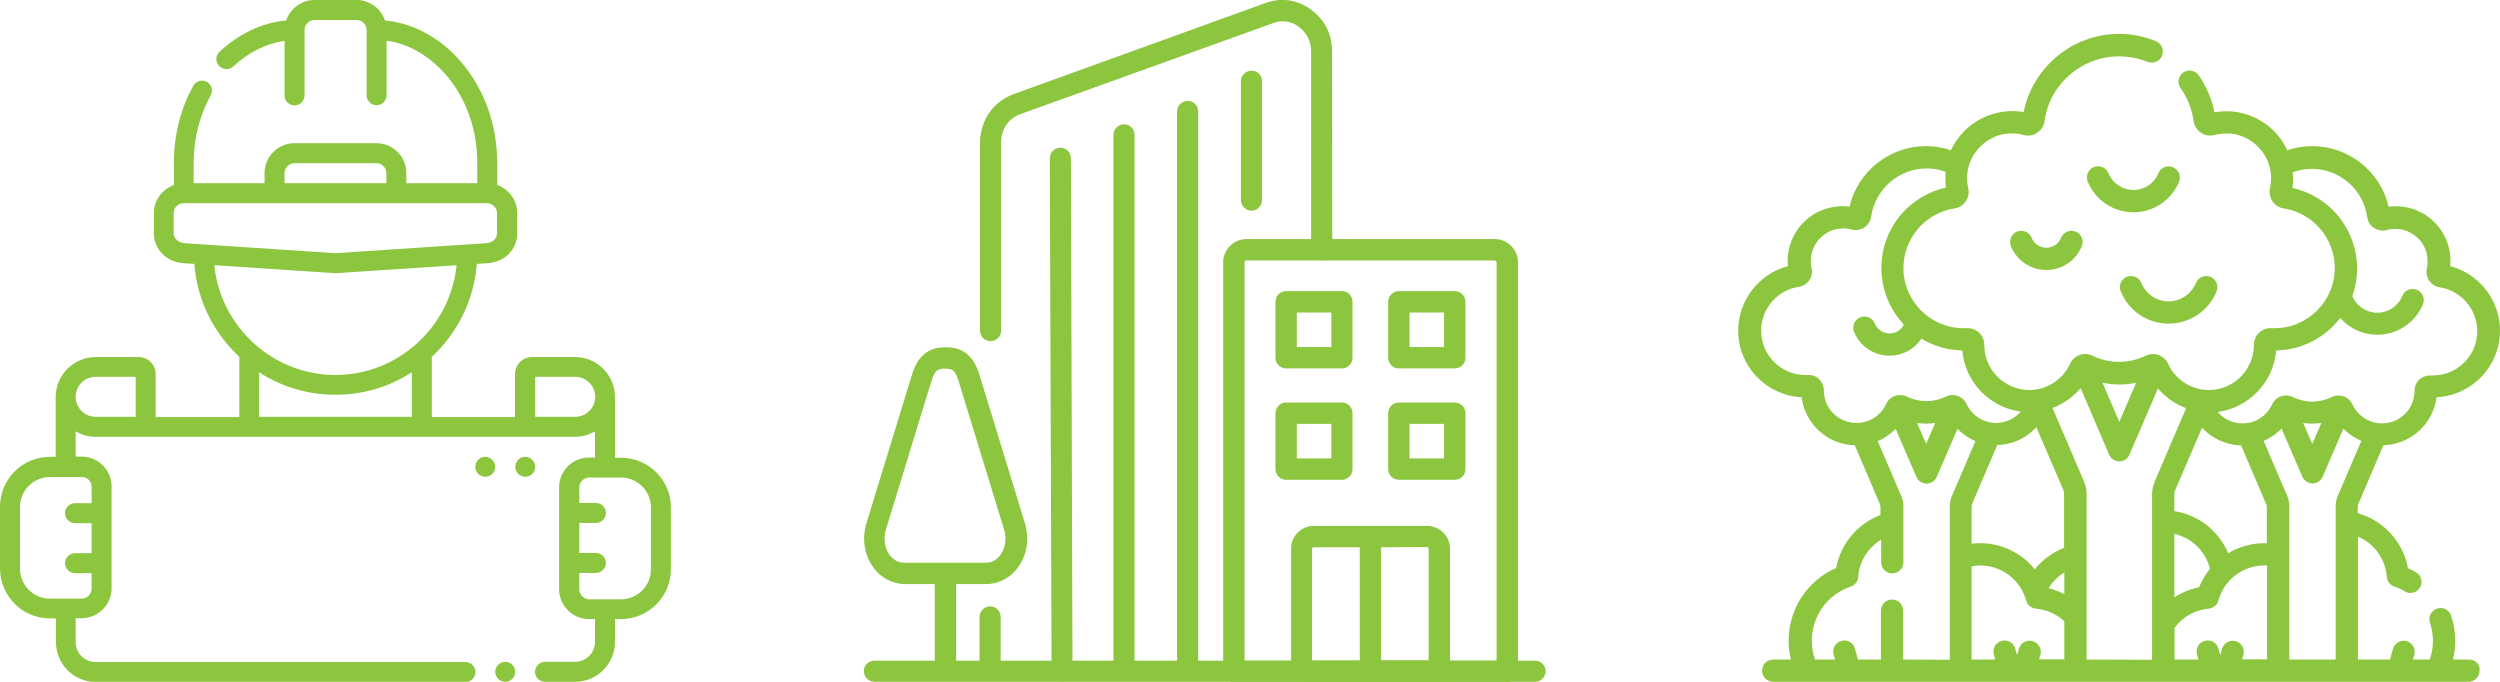 <?xml version="1.0" encoding="UTF-8"?>
<!-- Generator: Adobe Illustrator 26.5.2, SVG Export Plug-In . SVG Version: 6.00 Build 0)  -->
<svg xmlns="http://www.w3.org/2000/svg" xmlns:xlink="http://www.w3.org/1999/xlink" version="1.1" x="0px" y="0px" viewBox="0 0 1100 300" style="enable-background:new 0 0 1100 300;" xml:space="preserve">
<style type="text/css">
	.st0{fill:url(#SVGID_1_);}
	.st1{fill:url(#SVGID_00000098205979221477741550000015365841491298017178_);}
	.st2{fill:url(#SVGID_00000090972920223938103530000011001946431755805856_);}
	.st3{fill:#F6F6F6;}
	.st4{fill:#8CC63F;}
	.st5{fill:#8DC73F;}
	.st6{fill:#99CC00;}
	.st7{fill:#2E3192;}
	.st8{fill:#3AB64B;}
	.st9{fill:#009245;}
	.st10{fill:#74D53F;}
	.st11{fill:#7F7F7F;}
	.st12{fill:#F7F7F7;}
	.st13{fill:#61B53B;}
	.st14{fill:#40B44F;}
	.st15{fill:#75C448;}
	.st16{fill:#139148;}
	.st17{fill:#004F32;}
	.st18{fill:#FFFFFF;}
	.st19{fill:#FFFFFF;stroke:#FFFFFF;stroke-width:0.198;stroke-miterlimit:10;}
	.st20{fill:#F6F6F6;stroke:#F6F6F6;stroke-width:1.25;stroke-miterlimit:10;}
	.st21{fill:#026EBB;}
</style>
<g id="Fondos">
</g>
<g id="Iconos">
	<g>
		<path class="st4" d="M222.3,291.2L222.3,291.2c2.4,0,4.4,2,4.4,4.4l0,0c0,2.4-2,4.4-4.4,4.4l0,0c-2.4,0-4.4-2-4.4-4.4l0,0    C217.9,293.2,219.9,291.2,222.3,291.2z"></path>
		<path class="st4" d="M273.2,201.4h-2.6v-26.7c0-9.7-7.9-17.6-17.6-17.6h-18.9c-4.1,0-7.5,3.3-7.5,7.5v18.9H190V157    c11.2-10.4,18.6-24.8,19.8-40.9l4.9-0.3c7.4-0.5,12.9-6.1,12.9-13.2v-8.8c0-5.7-3.7-10.6-8.8-12.4v-9.5c0-17.1-5.8-33.1-16.3-45.1    c-9.1-10.4-21-16.7-33.1-17.8c-1.8-5.2-6.7-9-12.5-9h-18.5c-5.8,0-10.7,3.8-12.5,9c-10.4,0.9-20.8,5.8-29.3,13.8    c-1.9,1.8-1.9,4.7,0.1,6.5l0,0c1.7,1.5,4.3,1.5,5.9,0c6.7-6.3,14.6-10.2,22.6-11.3v24c0,2.4,2,4.4,4.4,4.4h0c2.4,0,4.4-2,4.4-4.4    V13.2c0-2.4,2-4.4,4.4-4.4h18.5c2.4,0,4.4,2,4.4,4.4v28.7c0,2.4,2,4.4,4.4,4.4h0c2.4,0,4.4-2,4.4-4.4v-24    c20,2.7,39.9,23.7,39.9,53.9v8.8h-31.2v-4.4c0-7.3-5.9-13.2-13.2-13.2h-36c-7.3,0-13.2,5.9-13.2,13.2v4.4H85.2v-8.8    c0-10.8,2.6-21,7.5-29.8c1.1-2,0.5-4.6-1.4-5.8l0,0c-2.1-1.4-5-0.7-6.2,1.5c-5.7,10.1-8.6,21.9-8.6,34.2v9.5    c-5.1,1.8-8.8,6.7-8.8,12.4v8.8c0,7,5.5,12.7,12.9,13.2l4.9,0.3c1.2,16.1,8.6,30.5,19.8,40.9v26.5H68.5v-18.9    c0-4.1-3.3-7.5-7.5-7.5H42.1c-9.7,0-17.6,7.9-17.6,17.6V201H22c-12.1,0-22,9.8-22,22v27.1c0,12.1,9.8,22,22,22h2.6v10.4    c0,9.7,7.9,17.6,17.6,17.6h162.6c2.4,0,4.4-2,4.4-4.4l0,0c0-2.4-2-4.4-4.4-4.4H42.1c-4.9,0-8.8-3.9-8.8-8.8V272h2.6    c7.3,0,13.2-5.9,13.2-13.2v-44.7c0-7.3-5.9-13.2-13.2-13.2h-2.6v-11.1c2.6,1.5,5.6,2.4,8.8,2.4h210.9c3.2,0,6.2-0.9,8.8-2.4v11.5    h-2.6c-7.3,0-13.2,5.9-13.2,13.2v44.7c0,7.3,5.9,13.2,13.2,13.2h2.6v10c0,4.9-3.9,8.8-8.8,8.8h-13.2c-2.4,0-4.4,2-4.4,4.4l0,0    c0,2.4,2,4.4,4.4,4.4h13.2c9.7,0,17.6-7.9,17.6-17.6v-10h2.6c12.1,0,22-9.8,22-22v-27.1C295.2,211.2,285.4,201.4,273.2,201.4    L273.2,201.4z M40.3,214.2v7.2H33c-2.4,0-4.4,2-4.4,4.4v0c0,2.4,2,4.4,4.4,4.4h7.3v13.2H33c-2.4,0-4.4,2-4.4,4.4v0    c0,2.4,2,4.4,4.4,4.4h7.3v6.8c0,2.4-2,4.4-4.4,4.4H22c-7.3,0-13.2-5.9-13.2-13.2v-27.1c0-7.3,5.9-13.2,13.2-13.2h13.9    C38.3,209.8,40.3,211.7,40.3,214.2z M59.7,183.4H42.1c-4.8,0-8.8-3.9-8.8-8.8s3.9-8.8,8.8-8.8h17.6V183.4z M125.2,76.2    c0-2.4,2-4.4,4.4-4.4h36c2.4,0,4.4,2,4.4,4.4v4.4h-44.8V76.2z M76.4,102.6v-8.8c0-2.4,2-4.4,4.4-4.4h133.5c2.4,0,4.4,2,4.4,4.4    v8.8c0,2.7-2.4,4.3-4.7,4.4l-66.5,4.4L81.1,107C78.9,106.8,76.4,105.2,76.4,102.6z M94.3,116.7l53,3.5l0.3,0l53.3-3.5    c-2.7,27-25.7,48.3-53.3,48.3S97,143.7,94.3,116.7L94.3,116.7z M114,163.8c9.7,6.3,21.3,9.9,33.6,9.9c12.3,0,23.9-3.6,33.6-9.9    v19.6H114V163.8z M253.1,183.4h-17.6v-17.6h17.6c4.8,0,8.8,3.9,8.8,8.8S257.9,183.4,253.1,183.4z M286.4,250.5    c0,7.3-5.9,13.2-13.2,13.2h-13.9c-2.4,0-4.4-2-4.4-4.4v-7.2h7.3c2.4,0,4.4-2,4.4-4.4l0,0c0-2.4-2-4.4-4.4-4.4h-7.3v-13.2h7.3    c2.4,0,4.4-2,4.4-4.4l0,0c0-2.4-2-4.4-4.4-4.4h-7.3v-6.8c0-2.4,2-4.4,4.4-4.4h13.9c7.3,0,13.2,5.9,13.2,13.2L286.4,250.5z"></path>
		<path class="st4" d="M231.1,201L231.1,201c2.4,0,4.4,2,4.4,4.4l0,0c0,2.4-2,4.4-4.4,4.4l0,0c-2.4,0-4.4-2-4.4-4.4l0,0    C226.7,203,228.7,201,231.1,201z"></path>
		<path class="st4" d="M213.5,201L213.5,201c2.4,0,4.4,2,4.4,4.4l0,0c0,2.4-2,4.4-4.4,4.4l0,0c-2.4,0-4.4-2-4.4-4.4l0,0    C209.1,203,211.1,201,213.5,201z"></path>
	</g>
	<g>
		<path id="_x39_" class="st4" d="M433.7,247.6c0.9,0,1.7-0.1,2.3-0.3c1.9-0.6,3.4-1.9,4.5-3.6c1.2-1.9,1.9-4.2,1.9-6.7    c0-1.5-0.2-2.9-0.7-4.3l-19.7-64.3c-0.8-2.6-1.5-4.3-2.5-5.2c-0.7-0.7-1.9-1-3.7-1c-1.8,0-2.9,0.3-3.7,1c-1,0.9-1.7,2.7-2.5,5.2    l-19.7,64.3c-0.5,1.4-0.7,2.8-0.7,4.3c0,2.5,0.7,4.8,1.9,6.7c1.1,1.7,2.7,3,4.5,3.6c0.7,0.2,1.5,0.3,2.3,0.3    C410,247.6,421.9,247.6,433.7,247.6L433.7,247.6z M420.7,257V294c0,2.6-2.1,4.6-4.7,4.6s-4.7-2.1-4.7-4.6V257h-13    c-1.7,0-3.4-0.3-5-0.8c-4.1-1.2-7.4-3.9-9.6-7.4c-2.2-3.3-3.5-7.4-3.5-11.8c0-2.3,0.3-4.6,1.1-7l19.7-64.3c1.2-4.1,2.7-7.1,5-9.3    c2.6-2.5,5.7-3.6,10.1-3.6s7.5,1.1,10.1,3.6c2.3,2.2,3.8,5.2,5,9.3l19.7,64.3c0.7,2.4,1.1,4.7,1.1,7c0,4.4-1.3,8.5-3.5,11.8    c-2.3,3.5-5.6,6.2-9.6,7.4c-1.7,0.5-3.3,0.8-5,0.8H420.7z"></path>
		<path id="_x38_" class="st4" d="M548.4,105.2h109.3c5.6,0,10.2,4.6,10.2,10.2v179.9c0,2.6-2.1,4.7-4.7,4.7H542.9    c-2.6,0-4.7-2.1-4.7-4.7V115.4C538.2,109.8,542.8,105.2,548.4,105.2L548.4,105.2z M657.6,114.6H548.4c-0.4,0-0.8,0.4-0.8,0.8    v175.3h110.9V115.4C658.4,115,658,114.6,657.6,114.6L657.6,114.6z"></path>
		<path id="_x37_" class="st4" d="M578,231.4H603h24.9c5.6,0,10.1,4.5,10.1,10v53.8c0,2.6-2.1,4.7-4.7,4.7H603h-30.2    c-2.6,0-4.7-2.1-4.7-4.7v-53.8C568,236,572.5,231.4,578,231.4L578,231.4z M607.7,240.8v49.8h20.9v-49.2c0-0.4-0.3-0.7-0.7-0.7    L607.7,240.8z M598.3,290.6v-49.8H578c-0.3,0-0.7,0.3-0.7,0.7v49.2H598.3z"></path>
		<path id="_x36_" class="st4" d="M461.9,69.7c0-2.6,2.1-4.7,4.7-4.7c2.5,0,4.6,2.1,4.6,4.7l0.7,225.5c0,2.6-2.1,4.6-4.6,4.6    c-2.6,0-4.6-2.1-4.6-4.6L461.9,69.7z M586.2,109.9c0,2.6-2.1,4.6-4.6,4.6c-2.6,0-4.7-2.1-4.7-4.6V22.7c0-2.3-0.5-4.4-1.4-6.2    c-0.9-1.8-2.3-3.4-4-4.7c-1.7-1.3-3.6-2.1-5.5-2.3c-1.9-0.3-3.9-0.1-5.9,0.7L449,50.2c-2.6,0.9-4.7,2.6-6.2,4.7    c-1.5,2.2-2.3,4.9-2.3,7.8v82.8c0,2.6-2.1,4.6-4.6,4.6c-2.6,0-4.7-2.1-4.7-4.6V62.8c0-4.8,1.5-9.4,4-13.1    c2.6-3.7,6.2-6.6,10.8-8.3L556.9,1.3c3.5-1.3,7-1.6,10.4-1.1c3.4,0.5,6.7,1.9,9.6,4.1c3,2.2,5.3,4.9,6.9,8    c1.5,3.1,2.3,6.6,2.3,10.4L586.2,109.9L586.2,109.9z M431,271.5c0-2.6,2.1-4.7,4.7-4.7s4.6,2.1,4.6,4.7V294c0,2.6-2.1,4.6-4.6,4.6    s-4.7-2.1-4.7-4.6V271.5z M546,35.7c0-2.6,2.1-4.6,4.7-4.6s4.6,2.1,4.6,4.6v52.3c0,2.6-2.1,4.7-4.6,4.7s-4.7-2.1-4.7-4.7V35.7z     M517.9,49.1c0-2.6,2.1-4.7,4.7-4.7c2.6,0,4.6,2.1,4.6,4.7v245.3c0,2.6-2.1,4.7-4.6,4.7c-2.6,0-4.7-2.1-4.7-4.7V49.1z M489.9,59.4    c0-2.6,2.1-4.7,4.7-4.7c2.6,0,4.6,2.1,4.6,4.7v235c0,2.6-2.1,4.7-4.6,4.7c-2.6,0-4.7-2.1-4.7-4.7V59.4z"></path>
		<path id="_x35_" class="st4" d="M565.9,128.1h24.6c2.6,0,4.6,2.1,4.6,4.7v24.6c0,2.6-2.1,4.7-4.6,4.7h-24.6    c-2.6,0-4.7-2.1-4.7-4.7v-24.6C561.2,130.2,563.3,128.1,565.9,128.1z M585.8,137.5h-15.2v15.2h15.2V137.5z"></path>
		<path id="_x34_" class="st4" d="M615.5,128.1h24.6c2.6,0,4.7,2.1,4.7,4.7v24.6c0,2.6-2.1,4.7-4.7,4.7h-24.6    c-2.6,0-4.7-2.1-4.7-4.7v-24.6C610.8,130.2,612.9,128.1,615.5,128.1z M635.4,137.5h-15.2v15.2h15.2V137.5z"></path>
		<path id="_x33_" class="st4" d="M565.9,177.1h24.6c2.6,0,4.6,2.1,4.6,4.7v24.6c0,2.6-2.1,4.7-4.6,4.7h-24.6    c-2.6,0-4.7-2.1-4.7-4.7v-24.6C561.2,179.2,563.3,177.1,565.9,177.1z M585.8,186.5h-15.2v15.2h15.2V186.5z"></path>
		<path id="_x32_" class="st4" d="M615.5,177.1h24.6c2.6,0,4.7,2.1,4.7,4.7v24.6c0,2.6-2.1,4.7-4.7,4.7h-24.6    c-2.6,0-4.7-2.1-4.7-4.7v-24.6C610.8,179.2,612.9,177.1,615.5,177.1z M635.4,186.5h-15.2v15.2h15.2V186.5z"></path>
		<path id="_x31_" class="st4" d="M384.8,300c-2.6,0-4.7-2.1-4.7-4.7s2.1-4.6,4.7-4.6h290.6c2.6,0,4.7,2.1,4.7,4.6s-2.1,4.7-4.7,4.7    H384.8z"></path>
	</g>
	<g>
		<path class="st4" d="M1086.4,290.2h-7.1c0.7-2.7,1-5.5,1-8.3c0-3.8-0.6-7.5-1.8-11c-0.9-2.6-3.6-4-6.2-3.1c-2.6,0.9-4,3.6-3.1,6.2    c0.8,2.5,1.3,5.2,1.3,7.9c0,2.9-0.5,5.7-1.4,8.3h-7.4l0.6-2.1c0.7-2.6-0.8-5.3-3.4-6c-2.6-0.7-5.3,0.8-6,3.4l-1.3,4.7h-14.1v-54.1    c7.1,3,12.1,9.8,12.7,17.7c0.1,2,1.5,3.6,3.3,4.3c1.6,0.5,3.1,1.2,4.6,2.1c0.8,0.5,1.6,0.7,2.5,0.7c1.7,0,3.3-0.9,4.2-2.4    c1.4-2.3,0.6-5.3-1.8-6.7c-1.1-0.7-2.3-1.3-3.5-1.8c-2.1-11.5-10.7-21-22.1-24.2v-2.8c0-0.4,0.1-0.7,0.2-1.1l11.1-26    c12-0.3,21.9-9.4,23.4-21.1c15.5-0.8,27.9-13.6,27.9-29.3c0-13.4-9.2-25.1-21.9-28.4c0.2-1.8,0.1-3.7-0.1-5.6    c-1.5-10.9-10.2-19.4-21.2-20.6c-1.9-0.2-3.9-0.2-5.8,0c-3.6-15.4-17.5-26.6-33.6-26.6c-3.8,0-7.4,0.6-11,1.8    c-4.2-9.2-13.1-15.8-23.6-17c-2.8-0.3-5.6-0.2-8.4,0.3c-1.2-5.8-3.6-11.4-7-16.3c-1.6-2.2-4.6-2.7-6.8-1.2    c-2.2,1.6-2.7,4.6-1.2,6.8c3.1,4.3,5.1,9.4,5.8,14.6c0.3,2.1,1.5,3.9,3.2,5.1c1.8,1.2,3.9,1.5,6,1c2.4-0.6,4.9-0.8,7.4-0.6    c8.8,1,16.1,8.1,17.3,16.9c0.3,2.4,0.2,4.8-0.3,7.1c-0.4,2,0,4.1,1.1,5.8c1.1,1.7,2.9,2.8,4.9,3.1c12.8,1.9,22.5,13.2,22.5,26.2    c0,14.6-11.9,26.5-26.5,26.5c-0.5,0-0.9,0-1.4,0c-2-0.1-4,0.6-5.4,2c-1.5,1.4-2.3,3.3-2.3,5.4c0,10.9-8.9,19.8-19.8,19.8    c-7.7,0-14.7-4.5-17.9-11.5c-0.8-1.8-2.4-3.2-4.2-3.9c-1.9-0.7-3.9-0.5-5.7,0.3c-3.7,1.8-7.6,2.7-11.7,2.7s-8.1-0.9-11.7-2.7    c-1.8-0.9-3.8-1-5.7-0.3c-1.9,0.7-3.4,2.1-4.2,3.9c-3.2,7-10.3,11.5-17.9,11.5c-10.9,0-19.8-8.9-19.8-19.8c0-2-0.8-4-2.3-5.4    c-1.4-1.4-3.4-2.1-5.4-2c-0.5,0-0.9,0-1.4,0c-14.6,0-26.5-11.9-26.5-26.5c0-13,9.7-24.3,22.5-26.2c2-0.3,3.8-1.4,4.9-3.1    c1.2-1.7,1.6-3.8,1.1-5.8c-0.5-2.3-0.6-4.7-0.3-7.1c1.2-8.8,8.5-15.9,17.3-16.9c2.5-0.3,5-0.1,7.4,0.6c2.1,0.6,4.2,0.2,6-1    c1.8-1.2,2.9-3,3.2-5.1c2.2-16.3,16.3-28.5,32.8-28.5c4.3,0,8.5,0.8,12.5,2.4c2.5,1,5.4-0.2,6.4-2.7c1-2.5-0.2-5.4-2.7-6.4    c-5.2-2.1-10.6-3.2-16.2-3.2c-20.4,0-38,14.6-42,34.4c-2.7-0.5-5.5-0.6-8.4-0.2c-10.5,1.2-19.3,7.8-23.6,17    c-3.5-1.2-7.2-1.8-11-1.8c-16.1,0-30,11.2-33.6,26.6c-1.9-0.2-3.8-0.3-5.8,0c-11,1.2-19.7,9.7-21.2,20.6c-0.3,1.9-0.3,3.7-0.1,5.6    c-12.7,3.3-21.9,15-21.9,28.4c0,15.7,12.4,28.5,27.9,29.3c1.5,11.7,11.4,20.9,23.4,21.1l11.1,26c0.1,0.3,0.2,0.7,0.2,1.1v3.6    c-10.1,3.8-17.5,12.7-19.5,23.3c-12.6,5.5-20.9,18-20.9,32c0,2.8,0.3,5.6,1,8.3h-7.8c-2.7,0-4.9,2.2-4.9,4.9    c0,2.7,2.2,4.9,4.9,4.9h305.9c2.7,0,4.9-2.2,4.9-4.9C1091.4,292.4,1089.2,290.2,1086.4,290.2L1086.4,290.2z M1001.5,154.2    c11.5-0.2,21.7-5.8,28.2-14.3c4,4.6,9.9,7.4,16.3,7.4c8.8,0,16.7-5.3,20.1-13.4c1-2.5-0.2-5.4-2.7-6.4c-2.5-1-5.4,0.2-6.4,2.7    c-1.8,4.5-6.2,7.4-11,7.4c-4.8,0-9.1-2.9-11-7.3c1.4-3.8,2.1-7.9,2.1-12.2c0-8.7-3.2-17.2-8.9-23.8c-5.1-5.9-11.9-9.9-19.5-11.6    c0.3-2.3,0.3-4.6,0.1-6.9c2.7-1,5.5-1.5,8.4-1.5c12.3,0,22.7,9.1,24.4,21.3c0.3,1.9,1.3,3.7,3,4.7c1.6,1.1,3.7,1.4,5.6,0.9    c1.7-0.5,3.5-0.6,5.3-0.4c6.4,0.7,11.7,5.8,12.5,12.2c0.2,1.7,0.2,3.5-0.2,5.1c-0.4,1.8,0,3.8,1,5.4c1.1,1.5,2.7,2.6,4.6,2.9    c9.4,1.4,16.6,9.7,16.6,19.3c0,10.8-8.8,19.5-19.5,19.5c-0.3,0-0.7,0-1,0c-1.8-0.1-3.7,0.6-5,1.8c-1.4,1.3-2.1,3.1-2.1,5    c0,7.9-6.4,14.3-14.3,14.3c-5.5,0-10.6-3.2-13-8.3c-0.8-1.7-2.2-3-3.9-3.6c-1.7-0.6-3.6-0.5-5.2,0.3c-2.7,1.3-5.6,2-8.6,2    c-3,0-5.9-0.7-8.6-2c-1.6-0.8-3.5-0.9-5.2-0.3c-1.7,0.6-3.2,1.9-3.9,3.6c-2.3,5-7.4,8.3-13,8.3c-4.3,0-8.2-1.9-10.9-5    C989.5,179.4,1000.4,168.2,1001.5,154.2L1001.5,154.2z M1021.4,186.1l-4,9.2l-4-9.2c1.3,0.2,2.6,0.3,4,0.3    C1018.8,186.4,1020.1,186.3,1021.4,186.1z M983.7,282.1c-2.6-0.7-5.3,0.8-6,3.4l-0.8,2.8l-0.8-2.9c-0.7-2.6-3.4-4.2-6-3.4    c-2.6,0.7-4.2,3.4-3.4,6l0.6,2.2h-10.5v-13.9c0.6-0.8,1.3-1.6,2-2.4c3.5-3.5,8.1-5.6,13-6.1c2-0.2,3.8-1.6,4.3-3.6    c2.5-9.1,10.8-15.4,20.2-15.4c0.4,0,0.8,0,1.2,0v41.3h-11l0.6-2.1C987.8,285.5,986.3,282.8,983.7,282.1L983.7,282.1z M956.7,234.9    c7.8,1.8,13.8,7.7,15.7,15.4c-2,2.4-3.6,5.1-4.8,8.1c-3.9,0.8-7.6,2.3-10.9,4.5V234.9z M997.5,239c-0.4,0-0.8,0-1.2,0    c-5.7,0-11.2,1.6-15.9,4.4c-3.9-9.2-12-16.1-22.1-18.2c-0.5-0.1-1.1-0.2-1.6-0.3v-7.4c0-0.7,0.1-1.3,0.4-1.9l11.8-27.4    c4.3,4.7,10.5,7.6,17.2,7.8l11.1,26c0.1,0.3,0.2,0.7,0.2,1.1V239z M939.9,168.4l-7.4,17.2l-7.4-17.2c2.4,0.5,4.9,0.8,7.4,0.8    S937.5,168.9,939.9,168.4z M894.3,282.1c-2.6-0.7-5.3,0.8-6,3.4l-0.8,2.8l-0.8-2.9c-0.7-2.6-3.4-4.2-6-3.4c-2.6,0.7-4.2,3.4-3.4,6    l0.6,2.2h-10.4v-41c1.2-0.2,2.5-0.4,3.8-0.4c9.4,0,17.7,6.3,20.2,15.4c0.5,2,2.3,3.4,4.3,3.6c4.7,0.4,9,2.4,12.5,5.5v16.8h-11.1    l0.6-2.1C898.5,285.5,896.9,282.8,894.3,282.1L894.3,282.1z M908.3,261.4c-2.2-1.1-4.5-2-6.9-2.6c1.7-2.8,4.1-5.2,6.9-6.9V261.4z     M908.3,241c-5.1,2-9.6,5.2-13,9.5c-5.7-7.1-14.5-11.5-24-11.5c-1.3,0-2.5,0.1-3.8,0.2v-16.3c0-0.4,0.1-0.7,0.2-1.1l11.1-26    c6.7-0.1,12.9-3.1,17.2-7.8l11.8,27.4c0.3,0.6,0.4,1.3,0.4,1.9V241z M802.5,171.8c0-1.9-0.8-3.7-2.1-5c-1.3-1.3-3.2-1.9-5-1.8    c-0.3,0-0.7,0-1,0c-10.8,0-19.5-8.8-19.5-19.5c0-9.6,7.1-17.9,16.6-19.3c1.9-0.3,3.5-1.3,4.6-2.9c1.1-1.6,1.4-3.5,1-5.4    c-0.4-1.7-0.4-3.4-0.2-5.1c0.9-6.4,6.1-11.5,12.5-12.2c1.8-0.2,3.6-0.1,5.3,0.4c1.9,0.5,3.9,0.2,5.6-0.9c1.6-1.1,2.7-2.8,3-4.7    c1.7-12.1,12.2-21.3,24.4-21.3c2.9,0,5.7,0.5,8.4,1.5c-0.2,2.3-0.2,4.6,0.1,6.9c-7.5,1.7-14.4,5.8-19.5,11.6    c-5.7,6.6-8.9,15-8.9,23.8c0,9.6,3.8,18.4,9.9,24.9c-1.2,2.4-3.6,3.9-6.3,3.9c-2.9,0-5.4-1.7-6.5-4.4c-1-2.5-3.9-3.7-6.4-2.7    c-2.5,1-3.7,3.9-2.7,6.4c2.6,6.4,8.7,10.5,15.6,10.5c5.7,0,10.9-2.8,14-7.5c5.3,3.2,11.5,5.1,18,5.2c1.2,13.9,12,25.1,25.7,26.9    c-2.6,3.1-6.6,5-10.8,5c-5.5,0-10.6-3.2-13-8.3c-0.8-1.7-2.2-3-3.9-3.6c-1.7-0.6-3.6-0.5-5.2,0.3c-2.7,1.3-5.6,2-8.6,2    c-3,0-5.9-0.7-8.6-2c-1.6-0.8-3.5-0.9-5.2-0.3c-1.7,0.6-3.2,1.9-3.9,3.6c-2.3,5-7.4,8.3-13,8.3    C808.9,186.1,802.5,179.7,802.5,171.8L802.5,171.8z M851.5,186.1l-4,9.2l-4-9.2c1.3,0.2,2.6,0.3,4,0.3    C848.9,186.4,850.2,186.3,851.5,186.1z M837.4,290.2v-21.5c0-2.7-2.2-4.9-4.9-4.9s-4.9,2.2-4.9,4.9v21.5h-10.1l-1.3-4.8    c-0.7-2.6-3.4-4.2-6-3.4c-2.6,0.7-4.2,3.4-3.4,6l0.6,2.2h-8.8c-0.9-2.7-1.4-5.5-1.4-8.3c0-10.8,6.9-20.4,17.1-23.8    c1.9-0.6,3.2-2.3,3.3-4.3c0.5-6.9,4.4-12.9,10.1-16.3v9.9c0,2.7,2.2,4.9,4.9,4.9s4.9-2.2,4.9-4.9v-24.4c0-1.7-0.3-3.4-1-4.9    l-10.3-24c2.9-1.2,5.6-3.1,7.9-5.4l9.1,21.1c0.8,1.8,2.5,3,4.5,3s3.7-1.2,4.5-3l9.1-21.1c2.2,2.3,4.9,4.1,7.9,5.4l-10.3,24    c-0.7,1.6-1,3.2-1,4.9v67.3L837.4,290.2L837.4,290.2z M918.1,290.2v-72.7c0-2-0.4-4-1.2-5.8l-13.8-32.2c4.8-1.8,9.1-4.8,12.4-8.7    L928,200c0.8,1.8,2.5,3,4.5,3s3.7-1.2,4.5-3l12.5-29.1c3.3,3.9,7.6,6.9,12.4,8.7l-13.8,32.2c-0.8,1.8-1.2,3.8-1.2,5.8v72.7    L918.1,290.2z M1007.3,290.2v-67.3c0-1.7-0.3-3.4-1-4.9L996,194c2.9-1.2,5.6-3.1,7.9-5.4l9.1,21.1c0.8,1.8,2.5,3,4.5,3    c2,0,3.7-1.2,4.5-3l9.1-21.1c2.2,2.3,4.9,4.1,7.9,5.4l-10.3,24c-0.7,1.6-1,3.2-1,4.9v67.3L1007.3,290.2z"></path>
		<path class="st4" d="M906.9,104.6c-1.1,2.7-3.7,4.4-6.5,4.4c-2.9,0-5.4-1.7-6.5-4.4c-1-2.5-3.9-3.7-6.4-2.7    c-2.5,1-3.7,3.9-2.7,6.4c2.6,6.4,8.7,10.5,15.6,10.5c6.9,0,13-4.1,15.6-10.5c1-2.5-0.2-5.4-2.7-6.4    C910.8,100.9,907.9,102.1,906.9,104.6L906.9,104.6z"></path>
		<path class="st4" d="M942.2,124.5c-1-2.5-3.9-3.7-6.4-2.7c-2.5,1-3.7,3.9-2.7,6.4c3.5,8.6,11.8,14.2,21.1,14.2    c9.3,0,17.6-5.6,21.1-14.2c1-2.5-0.2-5.4-2.7-6.4c-2.5-1-5.4,0.2-6.4,2.7c-2,4.9-6.8,8.1-12.1,8.1    C948.9,132.6,944.2,129.4,942.2,124.5L942.2,124.5z"></path>
		<path class="st4" d="M949.7,76.2c-1.8,4.5-6.2,7.4-11,7.4s-9.1-2.9-11-7.4c-1-2.5-3.9-3.7-6.4-2.7c-2.5,1-3.7,3.9-2.7,6.4    c3.4,8.2,11.2,13.5,20.1,13.5c8.8,0,16.7-5.3,20.1-13.4c1-2.5-0.2-5.4-2.7-6.4C953.6,72.5,950.7,73.7,949.7,76.2L949.7,76.2z"></path>
	</g>
</g>
<g id="Info">
</g>
</svg>
